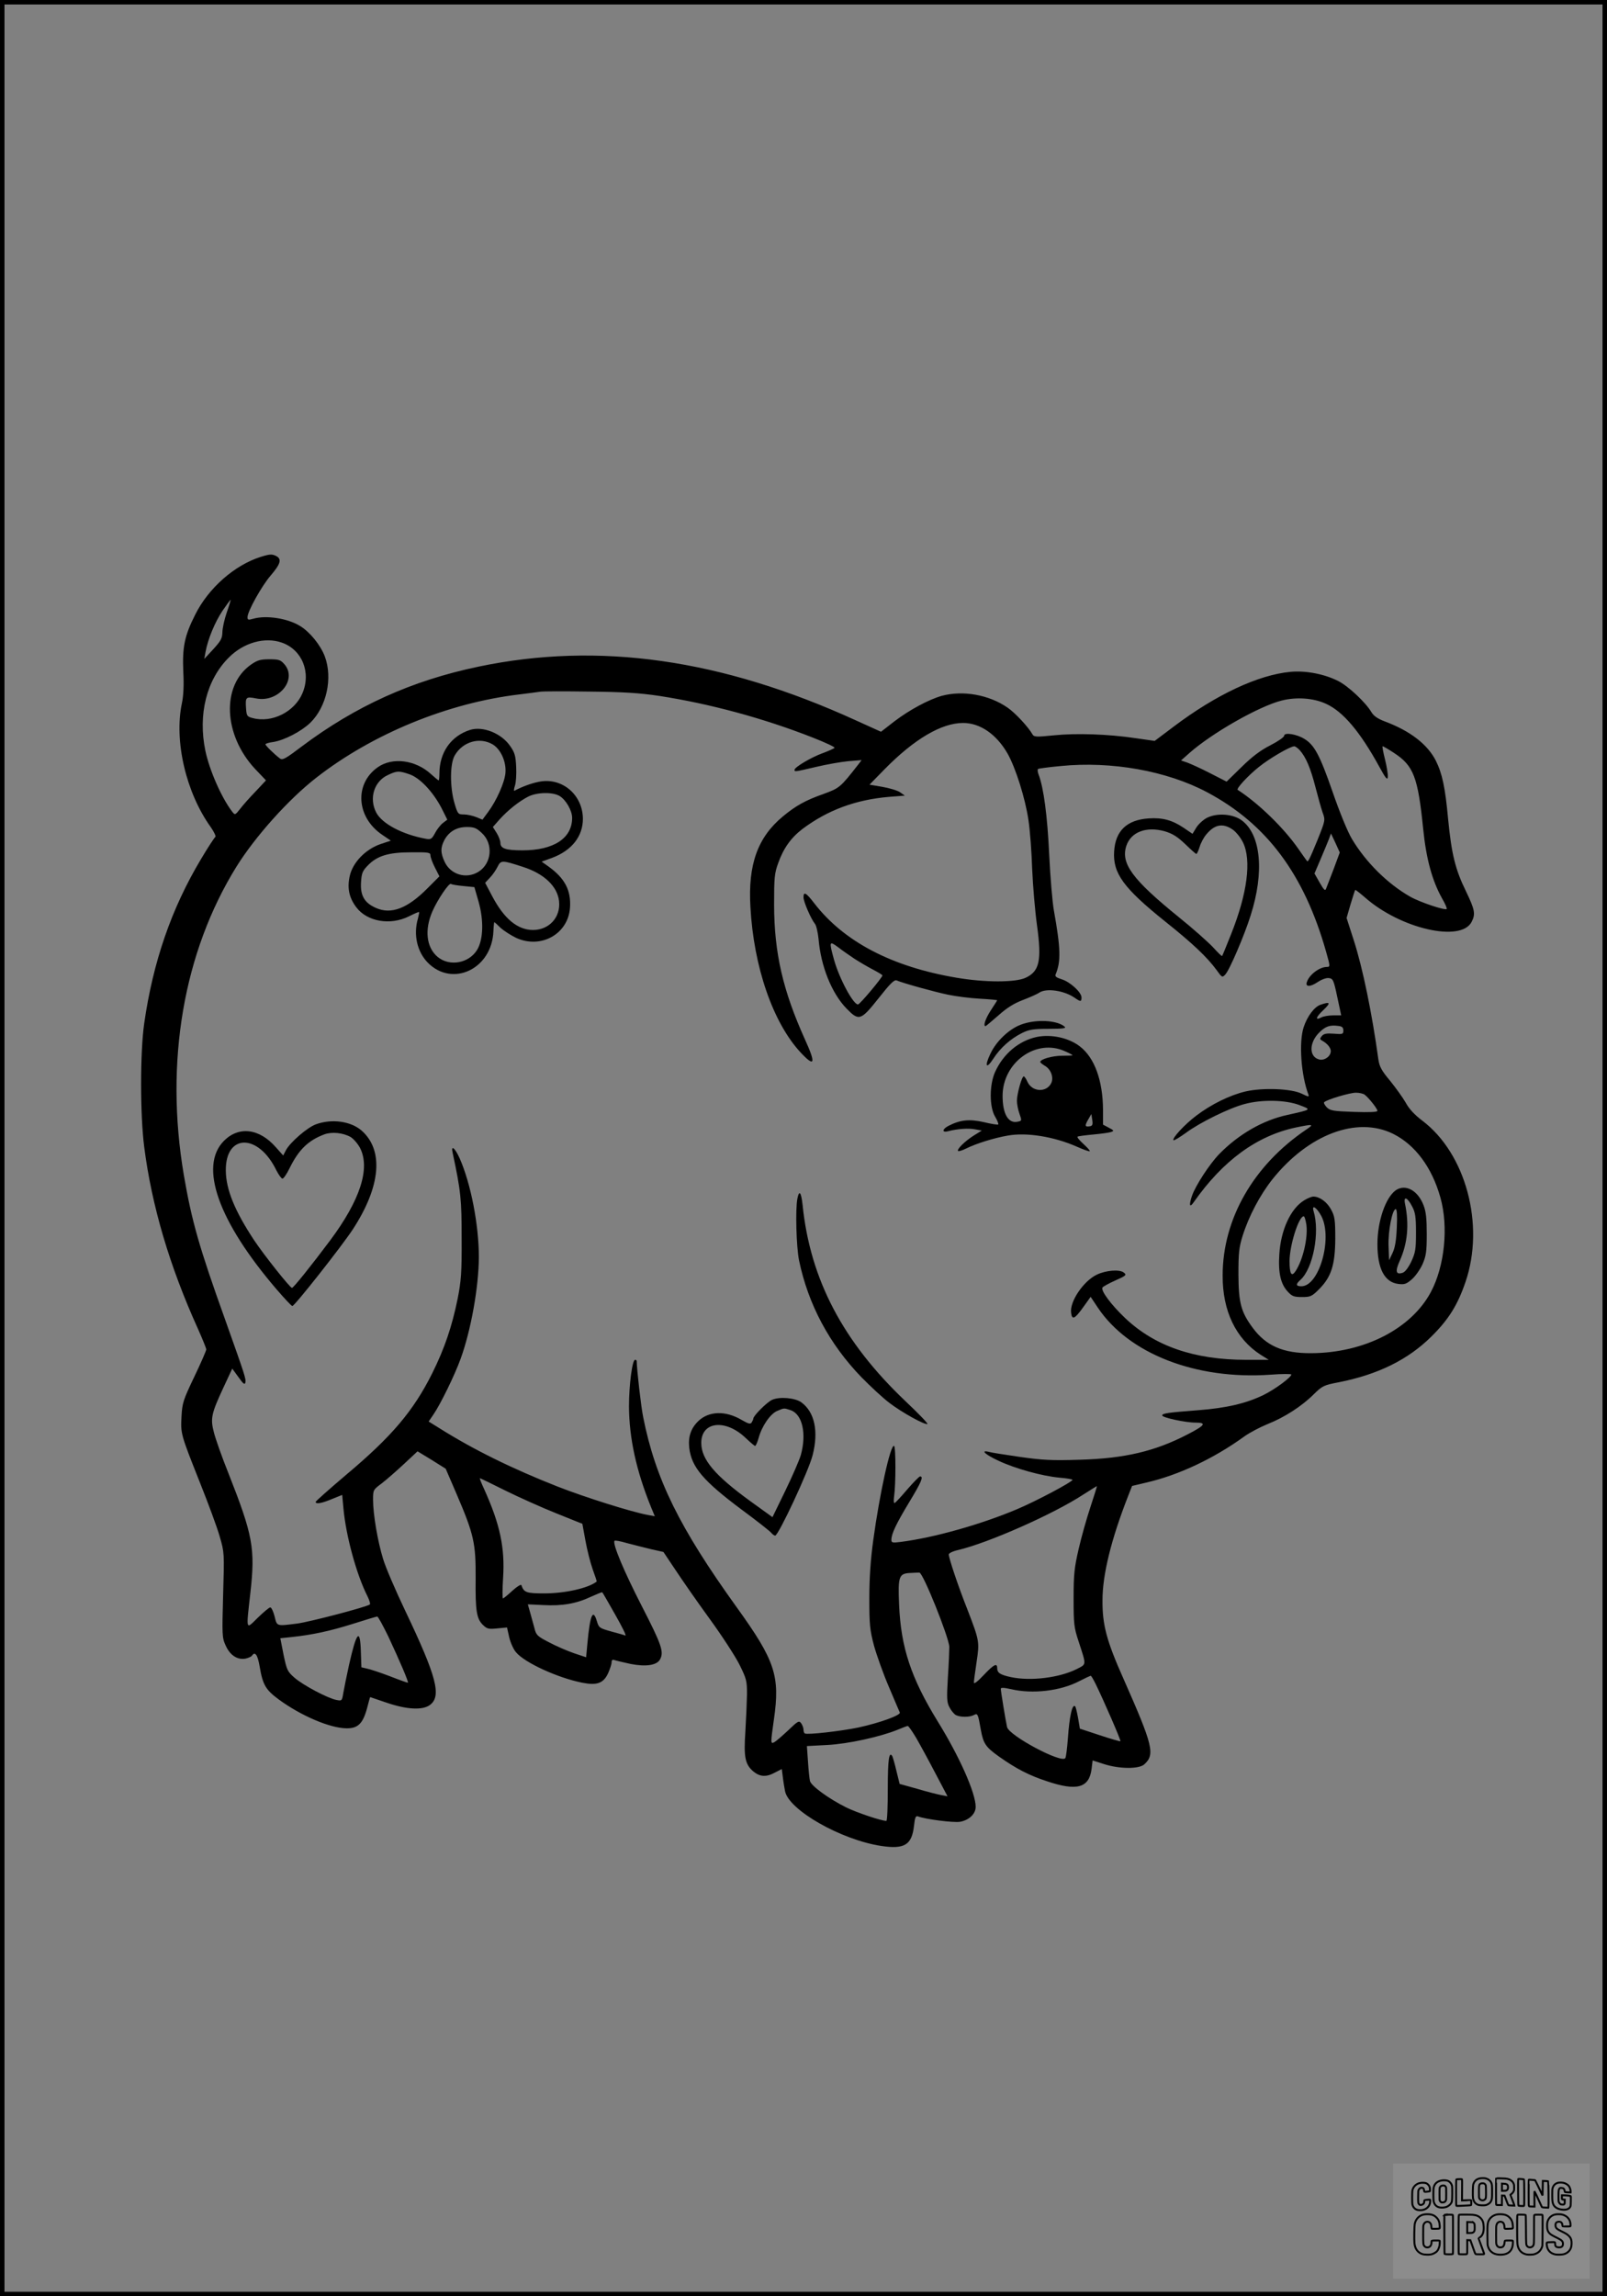<?xml version="1.0" encoding="UTF-8"?>
<svg xmlns="http://www.w3.org/2000/svg" version="1.0" width="896pt" height="1280pt" viewBox="0 0 896 1280" preserveAspectRatio="xMidYMid meet">
  <rect x="0" y="0" width="896" height="1280" fill="#808080" stroke="none"/>
  <g transform="translate(0.00 0.00) scale(1)">
    <g transform="translate(0,1280) scale(0.1,-0.1)" fill="#000000" stroke="none">
      <path d="M1454 9696 c-146 -46 -292 -174 -366 -323 -59 -117 -72 -179 -66 -319 4 -73 1 -133 -8 -175 -44 -210 23 -498 162 -691 18 -26 29 -50 25 -53 -5 -3 -42 -59 -81 -125 -164 -274 -267 -572 -316 -915 -23 -160 -23 -509 0 -688 42 -328 141 -664 300 -1015 25 -56 46 -108 46 -114 0 -7 -30 -76 -67 -153 -62 -130 -67 -146 -71 -221 -5 -97 -5 -97 103 -369 46 -115 96 -250 110 -300 26 -89 26 -92 19 -326 -6 -223 -6 -238 14 -281 24 -55 67 -83 113 -73 16 4 31 11 34 16 17 26 32 4 43 -62 17 -101 34 -129 106 -182 124 -91 285 -160 378 -161 63 -1 91 26 114 110 9 35 17 64 18 64 1 0 42 -14 91 -31 114 -39 201 -43 242 -13 66 49 38 157 -137 524 -54 113 -110 243 -124 290 -30 97 -56 249 -56 330 0 55 1 56 48 91 26 20 81 68 124 108 l76 71 79 -48 78 -49 62 -144 c96 -224 106 -272 105 -468 -2 -181 5 -226 43 -261 21 -20 31 -22 78 -17 l54 5 12 -54 c7 -30 24 -68 38 -84 49 -59 234 -143 370 -170 82 -16 118 -3 144 54 10 23 19 49 19 60 0 12 5 16 14 13 8 -3 49 -13 91 -22 86 -17 147 -8 165 25 23 42 9 82 -102 298 -99 193 -163 345 -152 363 2 4 34 -2 71 -13 38 -10 98 -25 135 -34 l67 -15 65 -97 c35 -53 120 -176 190 -272 70 -96 146 -213 169 -259 39 -79 42 -90 42 -165 -1 -45 -5 -137 -9 -206 -10 -145 -2 -185 45 -225 37 -30 72 -32 121 -5 l37 19 6 -47 c3 -26 9 -60 12 -76 20 -105 312 -272 538 -306 128 -19 169 6 181 112 5 47 10 58 22 53 42 -16 198 -36 235 -30 50 9 87 44 87 83 0 77 -90 280 -212 477 -148 241 -205 411 -215 650 -7 159 -1 174 63 177 19 1 41 2 50 2 20 1 165 -361 167 -414 0 -19 -3 -96 -8 -170 -7 -117 -6 -140 9 -167 9 -18 25 -37 35 -43 25 -13 77 -13 101 0 21 11 23 8 39 -84 14 -76 27 -95 103 -149 97 -68 165 -103 265 -136 166 -56 235 -38 249 67 l6 49 62 -20 c86 -28 196 -29 226 -2 61 55 49 104 -115 475 -95 213 -119 302 -118 440 0 143 49 341 143 581 l22 56 76 18 c184 42 380 135 550 258 29 21 88 52 130 69 93 37 190 99 257 166 48 47 56 51 140 67 217 43 385 125 516 255 96 95 146 175 190 304 109 318 2 717 -242 900 -42 32 -73 65 -91 99 -16 28 -55 82 -87 122 -49 58 -60 80 -66 121 -35 255 -87 508 -137 663 l-40 124 22 76 c13 42 24 78 26 80 2 2 26 -17 55 -42 199 -175 535 -251 594 -136 23 44 18 68 -31 170 -60 122 -81 209 -100 404 -16 176 -33 254 -69 326 -47 91 -143 165 -285 218 -39 15 -61 30 -74 52 -32 54 -129 145 -185 173 -77 39 -181 59 -266 51 -180 -17 -415 -127 -652 -306 l-105 -79 -105 15 c-152 23 -333 29 -458 16 -97 -10 -110 -9 -118 5 -23 41 -97 121 -140 150 -104 72 -249 97 -367 65 -73 -21 -179 -78 -262 -141 l-76 -59 -139 63 c-751 343 -1436 440 -2105 300 -373 -78 -686 -220 -987 -446 -87 -66 -106 -77 -120 -66 -31 23 -81 72 -81 79 0 4 20 10 44 13 62 10 156 59 206 107 91 89 126 249 81 370 -24 63 -83 136 -137 169 -69 43 -189 62 -262 41 -28 -8 -32 -7 -32 9 0 32 79 174 130 233 54 63 62 90 31 107 -24 12 -35 12 -87 -4z m-190 -311 c-13 -38 -24 -88 -24 -110 -1 -34 -9 -48 -51 -94 l-50 -54 7 39 c13 71 52 166 95 230 24 35 44 62 45 61 1 -1 -8 -33 -22 -72z m307 -167 c113 -39 165 -166 115 -283 -44 -103 -169 -166 -276 -138 -32 8 -35 12 -38 52 -5 66 -1 69 55 58 124 -26 233 104 159 190 -22 25 -31 28 -84 28 -51 0 -67 -5 -103 -30 -165 -116 -154 -391 23 -581 l61 -64 -59 -63 c-33 -34 -72 -78 -86 -97 -27 -34 -28 -34 -43 -15 -60 78 -127 231 -150 340 -42 203 7 396 130 519 83 84 201 117 296 84z m2104 -297 c283 -44 581 -124 858 -233 71 -28 125 -53 120 -57 -4 -4 -35 -18 -68 -30 -65 -24 -155 -78 -155 -92 0 -12 0 -12 120 16 58 14 139 28 180 32 l74 6 -19 -25 c-100 -128 -104 -131 -194 -164 -100 -35 -155 -66 -226 -125 -140 -116 -195 -267 -181 -504 18 -335 126 -647 281 -813 78 -83 85 -62 24 72 -124 274 -172 483 -173 751 0 152 2 177 23 234 29 82 71 141 135 190 140 105 296 163 482 179 l89 7 -27 19 c-15 10 -59 23 -99 30 l-71 12 83 85 c166 169 318 259 439 259 95 0 186 -63 248 -171 45 -80 98 -248 116 -369 9 -58 18 -181 21 -275 4 -93 16 -235 27 -314 27 -196 14 -256 -65 -292 -58 -26 -226 -26 -384 1 -361 61 -628 201 -793 415 -46 60 -60 67 -60 33 0 -25 43 -123 64 -148 7 -8 16 -46 20 -85 13 -152 73 -301 155 -386 70 -72 80 -69 180 57 63 80 87 104 100 99 37 -16 215 -65 288 -80 43 -9 122 -19 175 -22 54 -3 98 -7 98 -9 0 -1 -16 -26 -35 -55 -30 -46 -45 -89 -30 -89 2 0 34 27 72 60 48 43 87 67 137 86 39 15 80 33 91 41 39 26 138 12 197 -29 33 -23 38 -23 38 2 0 29 -64 87 -110 101 -31 10 -39 16 -34 28 30 72 28 144 -10 356 -8 44 -20 184 -26 310 -10 216 -31 374 -59 447 -6 15 -7 29 -3 32 4 2 61 10 127 16 282 28 591 -27 815 -146 333 -177 542 -458 664 -890 23 -81 23 -84 4 -84 -40 0 -97 -42 -111 -83 -11 -29 17 -30 59 -2 22 15 49 25 63 23 23 -3 27 -10 47 -105 l22 -103 -45 0 c-24 0 -53 -5 -65 -11 -37 -20 -32 1 11 41 43 41 38 48 -17 29 -34 -12 -73 -64 -93 -124 -28 -84 -15 -269 27 -379 4 -11 -5 -9 -37 7 -58 29 -217 35 -314 13 -89 -21 -192 -72 -275 -135 -64 -48 -137 -127 -127 -137 3 -3 34 16 69 41 78 58 241 138 328 161 96 26 229 23 305 -6 68 -26 71 -24 -67 -55 -136 -29 -273 -108 -381 -219 -53 -55 -131 -174 -151 -232 -18 -53 -13 -69 10 -35 163 232 352 370 569 416 96 20 104 19 59 -11 -294 -198 -467 -498 -467 -814 -1 -198 74 -353 212 -442 l45 -28 -126 0 c-289 0 -509 76 -674 232 -78 74 -138 154 -127 171 3 5 35 23 71 39 63 28 65 31 47 45 -24 18 -98 12 -149 -12 -74 -35 -152 -149 -144 -212 5 -43 20 -36 66 28 l43 60 40 -60 c172 -257 546 -403 962 -374 64 5 117 5 117 1 0 -15 -90 -82 -155 -114 -97 -47 -207 -73 -365 -85 -166 -13 -200 -17 -200 -29 0 -12 129 -40 185 -40 65 0 55 -15 -46 -67 -180 -93 -349 -133 -599 -140 -157 -5 -208 -2 -335 16 -82 12 -160 24 -172 28 -49 12 -19 -16 55 -50 94 -44 242 -85 340 -94 39 -3 72 -9 72 -12 0 -11 -203 -119 -310 -164 -199 -84 -460 -158 -647 -182 -47 -6 -53 -5 -53 12 1 35 27 89 98 207 69 114 83 146 62 146 -5 0 -37 -33 -71 -72 -34 -40 -66 -75 -71 -76 -5 -2 -6 13 -3 35 10 69 10 278 0 283 -20 10 -81 -268 -116 -525 -15 -109 -22 -212 -22 -325 0 -146 3 -176 26 -263 15 -54 52 -158 83 -230 31 -73 58 -137 61 -143 6 -15 -112 -58 -233 -84 -97 -20 -281 -41 -296 -33 -5 2 -8 12 -8 22 0 9 -6 25 -13 35 -12 16 -18 13 -72 -39 -33 -31 -68 -61 -77 -66 -22 -12 -22 -8 -3 126 35 243 7 328 -207 625 -320 445 -453 714 -522 1061 -12 59 -35 262 -36 312 0 4 -4 7 -9 7 -16 0 -34 -141 -34 -260 1 -176 40 -356 122 -559 l22 -53 -38 7 c-93 17 -352 99 -503 158 -254 100 -470 206 -662 327 l-58 36 26 38 c40 58 120 222 152 311 58 159 101 400 102 567 0 180 -45 411 -107 551 -27 60 -50 77 -39 30 46 -215 50 -260 50 -478 1 -189 -3 -236 -22 -333 -32 -157 -73 -278 -142 -417 -105 -210 -225 -352 -480 -566 -93 -79 -170 -147 -170 -151 0 -14 34 -8 91 16 l57 23 7 -76 c14 -153 73 -369 134 -489 11 -22 17 -43 13 -46 -26 -16 -336 -97 -404 -106 -119 -15 -113 -16 -127 40 -7 28 -18 50 -24 50 -6 0 -37 -26 -69 -57 -69 -68 -66 -77 -42 138 28 248 14 321 -122 666 -36 89 -72 192 -81 227 -21 79 -15 106 54 254 l48 103 35 -48 c25 -36 35 -44 38 -30 4 22 0 34 -113 352 -145 404 -186 549 -230 805 -107 630 -2 1243 294 1720 105 168 290 375 446 496 312 243 732 416 1130 463 50 6 101 13 115 15 14 3 138 3 275 1 193 -2 282 -8 390 -24z m3718 -44 c95 -43 190 -155 298 -352 36 -66 45 -76 47 -55 1 14 -6 58 -16 98 -10 39 -16 72 -13 72 4 0 33 -17 65 -38 108 -71 132 -135 161 -422 17 -168 50 -289 106 -389 17 -29 28 -55 25 -58 -9 -9 -150 38 -204 69 -126 72 -246 191 -324 321 -24 40 -68 147 -108 263 -71 204 -101 261 -157 295 -43 27 -113 38 -113 18 0 -8 -35 -32 -78 -54 -55 -28 -101 -63 -160 -121 l-83 -81 -92 47 c-50 26 -108 52 -127 59 l-35 12 45 40 c126 112 389 262 516 294 83 21 178 14 247 -18z m-146 -259 c34 -38 60 -99 87 -204 14 -54 32 -119 40 -142 16 -44 16 -44 -28 -154 -44 -107 -53 -126 -59 -117 -2 2 -24 33 -49 69 -81 116 -222 253 -337 327 -10 6 56 78 117 127 62 50 173 114 198 116 6 0 20 -10 31 -22z m189 -662 c-19 -50 -38 -99 -42 -109 -5 -15 -12 -9 -36 33 l-29 51 35 82 c19 45 40 95 46 111 l11 30 25 -53 24 -53 -34 -92z m-2671 -501 c28 -18 74 -45 103 -60 28 -15 52 -29 52 -32 0 -12 -126 -162 -136 -162 -26 -2 -105 145 -134 250 -28 102 -27 106 23 69 23 -18 65 -47 92 -65z m2725 -399 c0 -21 -4 -22 -53 -18 -41 3 -56 0 -67 -13 -12 -15 -12 -18 2 -26 29 -16 48 -40 48 -58 0 -29 -35 -54 -64 -47 -58 14 -58 93 -1 150 35 35 60 44 108 37 20 -2 27 -9 27 -25z m120 -359 c25 -20 70 -78 70 -89 0 -7 -43 -9 -131 -6 -116 4 -133 7 -152 26 -11 12 -18 25 -14 28 15 15 143 53 177 53 19 0 42 -5 50 -12z m157 -217 c123 -61 217 -187 264 -355 46 -163 24 -383 -53 -527 -109 -205 -372 -340 -668 -341 -156 -1 -251 41 -325 141 -66 89 -79 140 -80 297 0 119 3 151 23 215 35 112 98 230 167 317 200 250 471 352 672 253z m-4949 -1989 c75 -37 202 -94 282 -126 80 -32 146 -59 147 -59 0 -1 8 -42 17 -93 9 -50 27 -122 40 -159 14 -38 24 -69 23 -70 -47 -37 -177 -66 -292 -66 -101 0 -114 5 -128 46 -2 6 -25 -8 -50 -31 -26 -24 -49 -43 -53 -43 -3 0 -3 51 1 114 11 168 -17 299 -105 494 -16 34 -27 62 -24 62 2 0 66 -31 142 -69z m3262 -91 c-21 -63 -51 -169 -66 -235 -24 -104 -28 -140 -28 -275 0 -142 2 -162 28 -240 44 -136 45 -125 -11 -154 -96 -48 -255 -68 -365 -45 -61 13 -78 24 -78 50 0 31 -18 22 -75 -38 -33 -35 -54 -52 -55 -42 0 9 7 60 15 114 17 114 16 119 -51 293 -52 131 -104 287 -104 307 0 7 22 18 53 25 166 39 529 199 697 309 41 26 76 48 76 47 1 0 -15 -53 -36 -116z m-2650 -600 c38 -67 64 -119 57 -117 -7 3 -43 13 -80 23 -64 18 -68 20 -79 57 -22 73 -38 36 -53 -125 l-7 -76 -69 23 c-37 13 -100 40 -139 61 -64 33 -71 40 -80 78 -6 22 -17 62 -24 87 l-13 46 86 -4 c105 -6 185 8 265 46 34 15 62 27 64 25 2 -1 34 -57 72 -124z m-1265 -122 c65 -139 116 -258 109 -258 -3 0 -49 16 -102 37 -53 20 -110 39 -127 42 l-30 7 -3 87 c-4 135 -24 113 -66 -74 -14 -63 -28 -134 -32 -157 -7 -43 -8 -44 -38 -38 -48 9 -186 82 -234 124 -40 35 -43 43 -61 128 l-18 92 66 7 c112 12 211 33 341 74 69 22 129 40 133 40 5 1 32 -50 62 -111z m3944 -265 c46 -94 142 -315 138 -319 -2 -2 -53 13 -114 33 l-112 37 -10 59 c-6 33 -13 62 -16 65 -16 17 -32 -51 -41 -180 -4 -53 -10 -101 -14 -108 -20 -32 -314 125 -325 173 -8 35 -35 201 -35 213 0 8 17 7 58 -2 119 -28 275 -10 380 45 31 16 59 29 63 30 3 1 15 -20 28 -46z m-1001 -300 c22 -38 70 -126 107 -197 l68 -129 -37 7 c-20 4 -80 19 -133 35 l-97 27 -18 73 c-9 39 -20 76 -23 82 -18 29 -25 -20 -25 -182 0 -98 -3 -179 -8 -179 -28 0 -165 46 -224 75 -98 49 -197 121 -202 148 -3 12 -8 61 -11 108 l-6 86 113 6 c117 6 294 45 393 85 28 12 53 21 56 21 4 1 25 -29 47 -66z"></path>
      <path d="M2620 8731 c-106 -34 -170 -126 -170 -243 0 -21 -2 -38 -4 -38 -3 0 -22 16 -43 35 -86 79 -215 96 -297 38 -132 -93 -119 -280 26 -377 l47 -32 -57 -19 c-84 -29 -155 -102 -172 -178 -15 -67 -4 -121 37 -175 60 -79 188 -102 293 -50 30 15 55 26 57 24 1 -1 -2 -18 -7 -37 -26 -90 -4 -185 56 -246 138 -138 356 -34 365 175 1 28 4 52 5 52 1 0 17 -14 35 -32 19 -17 58 -42 87 -56 138 -63 289 21 300 167 7 97 -28 165 -120 231 l-38 27 58 21 c110 41 172 120 172 218 -1 134 -117 233 -246 206 -41 -8 -93 -27 -136 -50 -4 -2 -3 10 3 28 6 17 9 64 7 105 -3 63 -8 80 -34 117 -49 71 -153 112 -224 89z m128 -81 c45 -28 76 -98 70 -160 -5 -53 -50 -154 -97 -217 l-31 -42 -34 14 c-20 8 -51 15 -69 15 -33 0 -35 2 -53 63 -26 89 -26 221 2 267 45 77 140 103 212 60z m-465 -166 c58 -20 130 -96 178 -187 l33 -66 -25 -19 c-14 -11 -34 -37 -44 -57 -18 -33 -23 -36 -54 -30 -128 24 -240 83 -273 145 -42 80 -12 175 65 210 51 24 61 24 120 4z m837 -121 c35 -21 70 -81 70 -122 0 -114 -103 -181 -277 -181 -93 0 -123 10 -123 42 0 11 -9 36 -21 55 l-21 33 38 43 c47 52 109 101 160 127 49 24 135 26 174 3z m-434 -206 c66 -60 56 -171 -19 -217 -67 -41 -153 -16 -187 54 -24 51 -25 80 -2 124 26 47 68 72 125 72 40 0 53 -5 83 -33z m-286 -125 c0 -10 11 -41 25 -68 l25 -49 -67 -67 c-111 -112 -202 -147 -287 -109 -64 28 -88 69 -83 144 3 49 8 62 37 92 53 55 116 74 243 74 97 1 107 -1 107 -17z m515 -64 c119 -38 193 -109 202 -191 10 -90 -55 -161 -146 -161 -86 1 -160 62 -227 189 l-39 74 26 28 c15 15 34 43 43 61 19 38 24 38 141 0z m-331 -107 l61 -6 23 -80 c30 -104 27 -213 -8 -270 -46 -75 -154 -94 -220 -39 -63 53 -74 151 -29 254 29 66 92 159 103 153 5 -4 37 -9 70 -12z"></path>
      <path d="M6727 8240 c-21 -12 -47 -36 -58 -55 l-20 -33 -50 34 c-64 43 -118 57 -194 52 -122 -8 -186 -69 -193 -184 -8 -122 53 -205 285 -391 153 -122 234 -199 286 -270 30 -42 32 -43 48 -26 23 22 108 221 142 330 77 241 58 448 -48 529 -50 38 -141 44 -198 14z m144 -63 c19 -12 45 -44 59 -72 49 -99 25 -286 -67 -515 -25 -63 -47 -117 -49 -119 -2 -2 -24 19 -49 47 -26 28 -112 105 -193 170 -259 210 -324 299 -292 397 26 78 112 110 215 81 43 -13 70 -30 113 -71 31 -30 59 -55 62 -55 4 0 12 18 19 40 6 21 23 53 38 70 45 54 91 63 144 27z"></path>
      <path d="M5691 7088 c-66 -25 -137 -93 -169 -162 -34 -71 -23 -88 16 -28 39 61 98 113 161 144 39 19 62 23 148 23 76 0 99 3 90 11 -41 38 -163 44 -246 12z"></path>
      <path d="M5782 7020 c-101 -21 -188 -94 -234 -196 -32 -71 -32 -194 0 -248 13 -21 20 -41 18 -44 -3 -3 -40 3 -81 13 -80 18 -131 13 -197 -21 -35 -18 -37 -39 -3 -30 54 14 115 18 151 11 l38 -7 -45 -28 c-49 -31 -96 -77 -87 -86 3 -3 23 3 45 14 54 27 156 59 232 72 105 19 258 -6 383 -61 38 -17 72 -29 74 -26 3 2 -13 20 -35 40 -22 20 -37 38 -33 41 5 3 44 8 88 12 43 4 88 10 99 14 18 6 16 9 -13 24 l-32 17 0 82 c-1 164 -47 291 -129 354 -62 48 -159 69 -239 53z m156 -80 c23 -10 42 -20 42 -22 0 -2 -26 -3 -58 -3 -54 0 -122 -19 -122 -35 0 -3 11 -12 24 -20 34 -18 52 -64 38 -96 -26 -56 -108 -52 -134 7 -7 16 -16 29 -20 29 -11 0 -38 -98 -38 -136 0 -17 6 -50 14 -72 14 -40 14 -40 -12 -45 -51 -10 -82 45 -82 145 1 187 188 321 348 248z m139 -418 c-28 -5 -30 2 -10 37 l18 31 5 -33 c4 -25 1 -33 -13 -35z"></path>
      <path d="M1762 6533 c-48 -17 -145 -101 -168 -145 l-15 -29 -41 46 c-92 105 -206 119 -289 36 -141 -141 -33 -448 293 -828 44 -51 83 -93 88 -93 13 0 276 334 337 427 156 239 174 441 49 551 -60 52 -165 67 -254 35z m193 -71 c16 -10 40 -37 53 -62 57 -114 0 -290 -167 -514 -107 -143 -205 -265 -213 -265 -10 -1 -156 183 -210 264 -110 166 -158 285 -159 390 -2 207 182 208 282 1 13 -25 28 -46 34 -46 6 0 24 26 39 57 51 104 104 156 195 190 42 15 103 9 146 -15z"></path>
      <path d="M4446 6119 c-12 -60 -6 -269 9 -344 51 -246 169 -467 348 -652 51 -52 121 -117 157 -144 71 -54 195 -122 211 -117 5 2 -50 59 -122 127 -349 331 -532 680 -574 1094 -8 72 -19 86 -29 36z"></path>
      <path d="M4305 4997 c-29 -13 -105 -89 -105 -105 0 -4 -4 -13 -9 -21 -7 -11 -18 -8 -56 14 -90 53 -183 50 -242 -7 -41 -40 -57 -87 -50 -149 13 -108 78 -184 292 -344 83 -61 156 -119 164 -128 7 -9 18 -17 23 -17 18 0 188 363 209 449 34 133 11 240 -63 294 -34 25 -121 33 -163 14z m104 -58 c65 -23 89 -131 56 -250 -9 -30 -48 -120 -87 -200 l-71 -146 -122 88 c-200 145 -275 234 -275 326 0 120 135 135 248 27 25 -24 49 -44 52 -44 4 0 13 20 20 45 18 66 65 134 103 150 40 17 37 17 76 4z"></path>
      <path d="M7782 6165 c-57 -41 -102 -173 -102 -300 0 -136 39 -212 116 -222 35 -4 45 -1 76 26 20 17 46 55 59 83 20 46 24 69 24 168 0 88 -4 126 -18 162 -32 83 -101 120 -155 83z m92 -91 c17 -32 21 -57 21 -144 0 -93 -3 -112 -26 -162 -17 -35 -35 -59 -49 -63 -37 -12 -42 8 -16 66 44 97 54 202 30 318 -10 46 13 38 40 -15z m-86 -116 c-3 -74 -10 -114 -24 -143 l-19 -40 -3 80 c-3 83 21 205 40 205 7 0 9 -38 6 -102z"></path>
      <path d="M7273 6110 c-77 -46 -132 -167 -140 -302 -7 -104 8 -166 47 -208 24 -26 35 -30 79 -30 47 0 55 3 95 43 69 69 90 136 91 282 0 106 -3 125 -23 162 -22 42 -64 73 -99 73 -10 0 -32 -9 -50 -20z m95 -90 c63 -124 -13 -390 -112 -390 -31 0 -33 11 -5 36 70 63 109 265 73 383 -12 40 18 20 44 -29z m-84 -48 c9 -73 -19 -194 -60 -257 -23 -35 -34 -17 -34 55 0 87 51 250 79 250 5 0 11 -22 15 -48z"></path>
    </g>
  </g>
  <rect x="0.0" y="0.0" width="896.0" height="1280.0" fill="none" stroke="black" stroke-width="5"></rect>
  <g transform="translate(776.77 1206.00) scale(0.107)" opacity="1.0">
    <rect x="0" y="0" width="1024.0" height="600.0" fill="white" fill-opacity="0.1"></rect>
    <g transform="translate(0,650) scale(0.1,-0.1)" stroke="none">
      <path fill="none" stroke="#000000" stroke-width="100" d="M4491 5720 c-164 -43 -269 -147 -319 -315 -19 -65 -29 -577 -13 -693 25 -190 116 -310 276 -367 63 -23 284 -32 370 -16 122 22 249 110 294 205 51 104 56 150 56 496 0 341 -4 385 -48 478 -46 100 -156 184 -282 217 -83 21 -241 19 -334 -5z m270 -273 c19 -12 43 -40 54 -62 18 -37 20 -64 23 -320 5 -339 -1 -384 -56 -436 -87 -82 -235 -56 -289 51 -22 43 -23 53 -23 335 0 314 7 370 52 412 34 32 66 42 139 42 53 1 73 -4 100 -22z"></path>
      <path fill="none" stroke="#000000" stroke-width="100" d="M5367 5723 c-4 -3 -7 -311 -7 -683 0 -618 1 -679 17 -691 12 -10 51 -14 152 -14 l136 0 3 248 2 248 67 -3 67 -3 34 -85 c18 -47 58 -152 89 -235 30 -82 63 -158 73 -168 14 -15 40 -19 165 -24 l148 -6 -5 34 c-4 19 -49 143 -102 276 -53 133 -96 246 -96 251 0 6 15 19 33 31 53 33 104 92 134 156 27 57 28 67 27 195 0 115 -4 144 -23 193 -31 80 -76 135 -148 183 -83 56 -166 82 -303 94 -129 11 -453 14 -463 3z m541 -300 c55 -27 77 -73 77 -163 0 -61 -4 -82 -23 -111 -34 -55 -73 -69 -191 -69 l-101 0 0 187 0 186 101 -6 c66 -4 114 -12 137 -24z"></path>
      <path fill="none" stroke="#000000" stroke-width="100" d="M6514 5685 c-4 -9 -5 -320 -2 -690 3 -511 7 -678 16 -687 19 -19 273 -30 291 -13 11 11 13 126 12 675 -1 364 -6 672 -11 685 -11 28 -27 31 -187 40 -99 6 -114 5 -119 -10z"></path>
      <path fill="none" stroke="#000000" stroke-width="100" d="M3355 5683 c-27 -3 -55 -9 -62 -15 -10 -8 -13 -150 -13 -683 0 -592 2 -674 15 -685 12 -10 52 -11 173 -6 362 15 578 29 590 38 8 7 12 46 12 129 0 108 -2 119 -20 129 -11 6 -24 9 -28 7 -4 -3 -103 -8 -221 -12 l-214 -7 5 545 c4 384 2 549 -5 556 -11 11 -120 12 -232 4z"></path>
      <path fill="none" stroke="#000000" stroke-width="100" d="M7067 5654 c-4 -4 -7 -310 -7 -680 0 -625 1 -673 18 -692 15 -18 31 -21 152 -24 l134 -3 -3 400 c-2 277 1 397 8 390 11 -11 153 -311 251 -530 96 -215 128 -281 142 -292 7 -6 82 -14 165 -17 l153 -7 11 28 c14 34 3 1333 -11 1347 -5 5 -70 11 -144 14 l-136 5 -1 -54 c-1 -30 -5 -200 -8 -379 l-6 -325 -73 150 c-40 83 -123 256 -184 385 -61 129 -117 242 -125 252 -11 12 -40 18 -121 22 -59 4 -130 9 -157 12 -28 3 -54 2 -58 -2z"></path>
      <path fill="none" stroke="#000000" stroke-width="100" d="M2507 5614 c-220 -49 -342 -159 -394 -357 -24 -91 -24 -641 0 -740 57 -233 232 -339 510 -310 56 6 127 21 158 33 76 29 187 114 226 174 64 95 67 114 71 505 2 232 -1 371 -8 404 -27 126 -116 235 -228 278 -74 29 -236 35 -335 13z m191 -281 c15 -11 36 -35 47 -54 19 -32 20 -52 20 -349 0 -309 0 -316 -23 -362 -31 -62 -75 -89 -155 -95 -53 -4 -67 -2 -97 19 -19 13 -44 41 -55 63 -19 37 -20 60 -20 350 0 337 2 351 60 405 54 51 169 63 223 23z"></path>
      <path fill="none" stroke="#000000" stroke-width="100" d="M8568 5491 c-133 -43 -219 -134 -262 -280 -13 -45 -16 -107 -16 -343 0 -320 9 -395 60 -506 73 -156 258 -255 506 -269 191 -11 324 47 376 165 19 42 22 70 26 288 4 209 3 242 -11 256 -19 18 -186 38 -347 41 l-105 2 -3 -95 c-1 -52 2 -102 7 -109 6 -10 33 -16 75 -19 l66 -4 0 -105 c0 -98 -1 -105 -26 -130 -23 -23 -31 -25 -99 -21 -64 3 -79 7 -112 34 -21 16 -49 52 -63 80 -25 49 -25 51 -25 324 0 303 6 348 56 402 28 29 32 30 99 26 105 -6 152 -50 167 -158 8 -53 9 -54 48 -62 22 -5 90 -10 150 -11 l110 -2 3 43 c4 52 -30 180 -66 245 -53 99 -179 183 -317 212 -96 20 -226 18 -297 -4z"></path>
      <path fill="none" stroke="#000000" stroke-width="100" d="M1390 5484 c-203 -45 -359 -207 -390 -404 -13 -83 -13 -616 0 -694 20 -123 100 -235 203 -281 98 -45 271 -51 387 -13 211 67 340 238 340 451 0 54 -3 69 -17 74 -24 9 -264 -15 -280 -28 -7 -7 -13 -31 -13 -60 0 -56 -13 -95 -43 -128 -31 -34 -95 -61 -144 -61 -35 0 -48 6 -77 35 -52 52 -58 99 -54 423 3 257 5 280 24 323 42 89 120 132 202 109 53 -14 72 -42 81 -120 11 -90 15 -92 150 -79 62 6 125 15 138 20 25 9 25 10 21 107 -3 82 -9 106 -33 155 -33 68 -97 130 -163 160 -60 27 -235 33 -332 11z"></path>
      <path fill="none" stroke="#000000" stroke-width="100" d="M1600 3845 c-239 -44 -424 -235 -476 -495 -22 -109 -33 -831 -15 -1000 31 -300 174 -492 425 -572 45 -15 100 -21 211 -25 181 -6 263 8 380 66 147 73 214 152 266 311 26 78 32 117 37 219 4 98 2 125 -9 132 -22 14 -393 11 -407 -3 -7 -7 -12 -39 -12 -73 0 -169 -84 -275 -217 -275 -68 0 -110 18 -150 64 -65 73 -68 99 -68 606 0 446 1 456 22 515 78 208 337 201 392 -11 6 -23 13 -75 16 -115 3 -41 10 -78 15 -83 10 -10 289 -10 357 0 63 9 67 18 60 147 -12 210 -62 331 -181 445 -86 82 -165 123 -280 146 -94 19 -261 20 -366 1z"></path>
      <path fill="none" stroke="#000000" stroke-width="100" d="M5376 3840 c-151 -39 -268 -118 -350 -237 -106 -157 -118 -245 -114 -863 4 -463 5 -477 27 -550 33 -106 72 -178 131 -243 123 -135 290 -197 526 -197 326 0 528 127 610 384 34 106 48 339 20 349 -29 12 -386 9 -400 -2 -7 -6 -16 -44 -20 -85 -17 -192 -81 -266 -226 -266 -93 1 -163 55 -197 152 -16 48 -18 92 -18 503 0 437 1 452 22 520 26 81 57 119 121 147 78 35 188 8 237 -56 30 -40 55 -133 55 -206 0 -92 6 -95 157 -92 70 1 161 5 201 8 87 8 88 9 78 158 -12 189 -62 314 -170 422 -76 76 -130 109 -241 144 -102 33 -337 38 -449 10z"></path>
      <path fill="none" stroke="#000000" stroke-width="100" d="M8441 3845 c-204 -45 -357 -196 -406 -402 -24 -99 -17 -331 13 -416 47 -137 141 -225 342 -323 334 -162 396 -203 438 -284 19 -37 23 -57 20 -116 -3 -59 -8 -77 -30 -107 -39 -50 -98 -70 -190 -65 -137 7 -187 57 -188 185 0 95 4 94 -223 86 -106 -3 -198 -10 -204 -16 -17 -13 -17 -107 1 -200 44 -226 196 -375 436 -423 103 -20 339 -15 435 10 199 53 340 189 391 377 21 78 28 222 15 311 -16 115 -56 191 -145 276 -85 81 -145 117 -386 235 -250 122 -298 173 -301 319 -3 109 52 167 164 175 115 8 183 -49 194 -164 3 -32 10 -64 16 -70 10 -14 340 -17 387 -4 24 7 25 9 22 92 -5 150 -54 269 -153 369 -69 70 -189 133 -297 155 -90 18 -265 18 -351 0z"></path>
      <path fill="none" stroke="#000000" stroke-width="100" d="M2710 3833 c-14 -2 -29 -9 -35 -14 -7 -7 -9 -354 -7 -1017 3 -910 5 -1008 20 -1019 20 -16 384 -18 413 -3 19 10 19 32 19 1019 0 923 -1 1010 -16 1022 -13 10 -61 14 -193 16 -97 1 -187 -1 -201 -4z"></path>
      <path fill="none" stroke="#000000" stroke-width="100" d="M3455 3833 c-47 -12 -45 32 -45 -1034 0 -987 0 -1009 19 -1019 12 -6 98 -10 210 -10 159 0 192 3 205 16 14 13 16 61 16 370 l0 355 81 -3 82 -3 88 -245 c49 -135 105 -292 124 -350 20 -58 45 -113 57 -122 18 -16 45 -18 229 -18 184 0 210 2 216 16 7 19 16 -7 -153 448 -74 197 -134 362 -134 366 0 4 23 22 50 40 162 104 228 273 217 560 -8 225 -46 336 -153 450 -104 110 -219 160 -413 179 -101 11 -657 13 -696 4z m721 -409 c64 -48 69 -61 72 -231 4 -176 -7 -223 -59 -267 -43 -36 -89 -46 -216 -46 l-113 0 0 286 0 286 144 -4 c127 -3 148 -5 172 -24z"></path>
      <path fill="none" stroke="#000000" stroke-width="100" d="M6510 3834 c-51 -11 -50 7 -50 -683 1 -672 7 -842 35 -951 45 -175 148 -311 289 -380 117 -58 200 -73 376 -68 124 4 156 9 225 32 108 37 176 79 246 153 61 66 117 169 140 258 9 37 13 248 16 831 4 727 3 782 -13 795 -13 11 -57 14 -204 14 -171 0 -190 -2 -209 -19 -21 -19 -21 -19 -21 -746 0 -782 0 -782 -52 -861 -64 -95 -228 -106 -302 -19 -61 73 -60 64 -66 877 -4 562 -8 745 -17 754 -13 13 -341 23 -393 13z"></path>
    </g>
  </g>
</svg>
